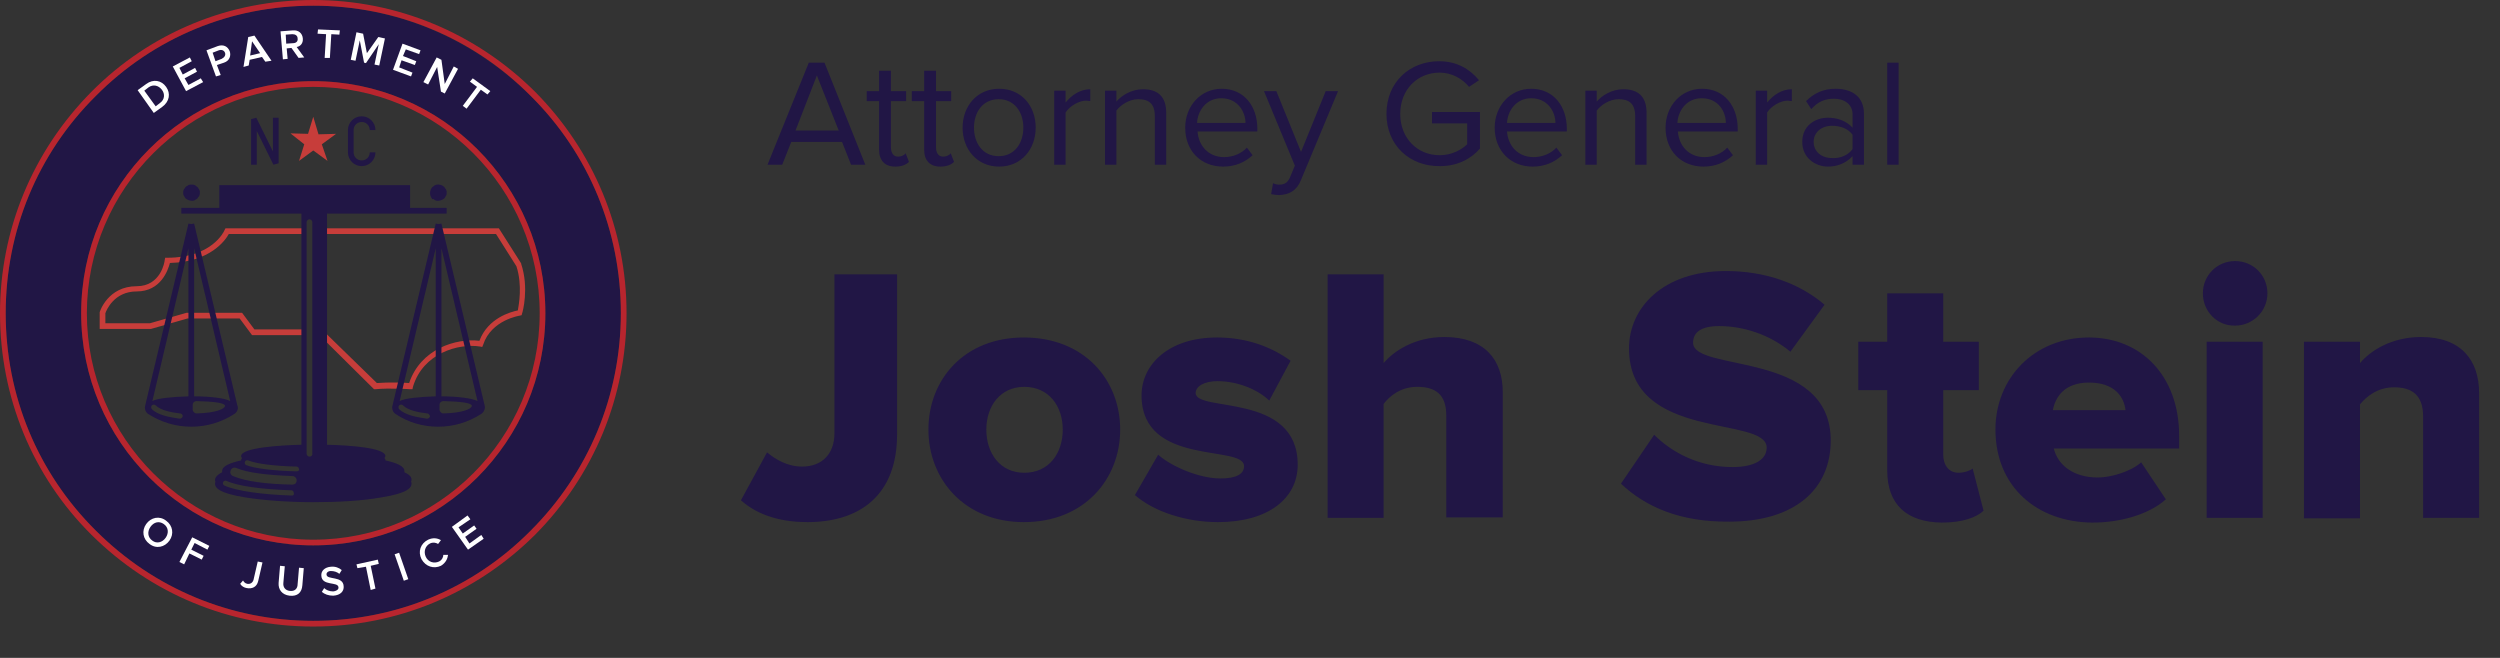 <svg id="Layer_1" xmlns="http://www.w3.org/2000/svg" xmlns:xlink="http://www.w3.org/1999/xlink" viewBox="0 0 526.7 138.6"><rect x="0" y="0" width="526.7" height="138.6" fill="#333333" stroke="none"/><style>.st0{clip-path:url(#SVGID_2_)}.st1{fill:#211645}.st2{fill:#b8252e}.st3{fill:#fff}.st4{fill:#c73d3a}</style><defs><path id="SVGID_1_" d="M0 0h526.7v138.6H0z"/></defs><clipPath id="SVGID_2_"><use xlink:href="#SVGID_1_" overflow="visible"/></clipPath><g class="st0"><path class="st1" d="M156.1 105.4l5.5-10.1c1.8 1.5 4.3 3 7.4 3 4.2 0 6.8-2.7 6.8-7V57.8H189v33.7c0 12.7-7.7 18.5-18.9 18.5-5.1 0-10.2-1.2-14-4.6zM195.6 90.5c0-10.5 7.5-19.4 20.1-19.4 12.8 0 20.3 9 20.3 19.4s-7.5 19.5-20.3 19.5c-12.5 0-20.1-9-20.1-19.5zm28.3 0c0-4.9-2.9-9-8.1-9-5.1 0-8 4.1-8 9 0 5 2.9 9.1 8 9.1 5.2 0 8.1-4.1 8.1-9.1zM239.1 104.3l4.9-8.5c2.8 2.5 8.7 5 13.1 5 3.5 0 5-1 5-2.6 0-4.6-21.6.2-21.6-14.9 0-6.5 5.7-12.2 15.9-12.2 6.3 0 11.5 2 15.5 4.9l-4.5 8.4c-2.2-2.2-6.5-4.1-10.9-4.1-2.8 0-4.6 1.1-4.6 2.5 0 4.1 21.5-.2 21.5 15.1 0 7.1-6.2 12.1-16.8 12.1-6.7 0-13.5-2.2-17.5-5.7zM304.7 109.1V87.5c0-4.5-2.4-6-6.1-6-3.5 0-5.8 1.9-7.1 3.6v24h-11.8V57.8h11.8v18.7c2.2-2.6 6.6-5.5 12.8-5.5 8.5 0 12.3 4.8 12.3 11.6V109h-11.9zM341.5 101.9l7-10.3c3.7 3.7 9.4 6.8 16.5 6.8 4.5 0 7.2-1.5 7.2-4.1 0-6.8-29-1.2-29-20.9 0-8.6 7.2-16.3 20.4-16.3 8.2 0 15.4 2.5 20.8 7.1l-7.2 9.9c-4.3-3.6-9.9-5.4-15-5.4-3.8 0-5.5 1.3-5.5 3.5 0 6.3 29 1.5 29 20.6 0 10.3-7.6 17.1-21.4 17.1-10.5.1-17.7-3.2-22.8-8z"/></g><g class="st0"><path class="st1" d="M397.6 99.1V82.2h-6.1V72h6.1V61.8h11.8V72h7.5v10.2h-7.5v13.6c0 2.2 1.2 3.8 3.2 3.8 1.3 0 2.6-.5 3-.9l2.3 8.9c-1.5 1.4-4.4 2.5-8.8 2.5-7.4-.1-11.5-3.8-11.5-11zM420.4 90.5c0-10.8 8.1-19.4 19.7-19.4 11 0 19 8.1 19 20.7v2.7h-26.4c.8 3.3 3.9 6.1 9.3 6.1 2.6 0 6.9-1.2 9.1-3.2l5.2 7.8c-3.7 3.3-9.8 4.9-15.5 4.9-11.6-.1-20.4-7.5-20.4-19.6zm19.7-9.9c-5.2 0-7.1 3.1-7.6 5.8h15.3c-.3-2.7-2.2-5.8-7.7-5.8zM464.1 61.8c0-3.8 3-6.8 6.8-6.8s6.8 3 6.8 6.8-3.1 6.8-6.8 6.8c-3.8.1-6.8-3-6.8-6.8zm.8 47.3V72h11.8v37.1h-11.8zM510.5 109.1V87.7c0-4.5-2.4-6.1-6.1-6.1-3.5 0-5.8 1.9-7.2 3.6v24h-11.8V72h11.8v4.5c2.2-2.6 6.6-5.5 12.9-5.5 8.4 0 12.2 4.9 12.2 11.8v26.3h-11.8z"/></g><g class="st0"><path class="st1" d="M179.3 34.7l-1.9-4.8h-10.7l-1.9 4.8h-3.1l8.7-21.5h3.3l8.6 21.5h-3zm-7.2-18.8l-4.5 11.6h9.1l-4.6-11.6z"/></g><g class="st0"><path class="st1" d="M185.2 31.5V21.3h-2.6v-2.1h2.6v-4.3h2.5v4.3h3.2v2.1h-3.2V31c0 1.2.5 2 1.5 2 .7 0 1.3-.3 1.6-.7l.7 1.8c-.6.6-1.5 1-2.9 1-2.2 0-3.4-1.3-3.4-3.6zM194.7 31.5V21.3h-2.6v-2.1h2.6v-4.3h2.5v4.3h3.2v2.1h-3.2V31c0 1.2.5 2 1.5 2 .7 0 1.3-.3 1.6-.7l.7 1.8c-.6.6-1.5 1-2.9 1-2.2 0-3.4-1.3-3.4-3.6zM202.8 26.9c0-4.5 3-8.2 7.7-8.2s7.7 3.6 7.7 8.2c0 4.5-3 8.2-7.7 8.2s-7.7-3.7-7.7-8.2zm12.8 0c0-3.2-1.8-6-5.2-6s-5.2 2.8-5.2 6 1.8 6 5.2 6 5.2-2.8 5.2-6zM222.1 34.7V19.1h2.4v2.5c1.3-1.6 3.1-2.8 5.2-2.8v2.5c-.3 0-.6-.1-.9-.1-1.5 0-3.5 1.2-4.3 2.5v11h-2.4zM243.3 34.7V24.5c0-2.8-1.4-3.6-3.5-3.6-1.9 0-3.7 1.2-4.6 2.4v11.4h-2.4V19.1h2.4v2.3c1.1-1.3 3.2-2.6 5.6-2.6 3.2 0 4.9 1.6 4.9 5v10.9h-2.4zM249.7 26.9c0-4.5 3.2-8.2 7.7-8.2 4.7 0 7.5 3.7 7.5 8.4v.6h-12.6c.2 2.9 2.2 5.4 5.6 5.4 1.8 0 3.6-.7 4.8-2l1.2 1.6c-1.6 1.5-3.7 2.4-6.2 2.4-4.7 0-8-3.3-8-8.2zm7.6-6.2c-3.3 0-5 2.8-5.1 5.2h10.2c0-2.3-1.6-5.2-5.1-5.2zM268.2 38.6c.4.2.9.3 1.3.3 1.1 0 1.8-.4 2.3-1.6l1-2.4-6.5-15.7h2.6l5.2 12.8 5.2-12.8h2.6l-7.8 18.7c-.9 2.3-2.5 3.1-4.6 3.2-.5 0-1.3-.1-1.7-.2l.4-2.3zM292.1 24c0-6.7 4.9-11.1 11.1-11.1 3.8 0 6.5 1.7 8.4 4l-2.1 1.4c-1.4-1.7-3.6-3-6.2-3-4.7 0-8.3 3.6-8.3 8.7s3.6 8.7 8.3 8.7c2.6 0 4.7-1.2 5.8-2.3V26h-7.4v-2.4h10.1v7.7c-2 2.3-4.9 3.7-8.4 3.7-6.4.1-11.3-4.4-11.3-11zM314.9 26.9c0-4.5 3.2-8.2 7.7-8.2 4.7 0 7.5 3.7 7.5 8.4v.6h-12.6c.2 2.9 2.2 5.4 5.6 5.4 1.8 0 3.6-.7 4.8-2l1.2 1.6c-1.6 1.5-3.7 2.4-6.2 2.4-4.6 0-8-3.3-8-8.2zm7.7-6.2c-3.3 0-5 2.8-5.1 5.2h10.2c0-2.3-1.6-5.2-5.1-5.2zM344.5 34.7V24.5c0-2.8-1.4-3.6-3.5-3.6-1.9 0-3.7 1.2-4.6 2.4v11.4H334V19.1h2.4v2.3c1.1-1.3 3.2-2.6 5.6-2.6 3.2 0 4.9 1.6 4.9 5v10.9h-2.4zM350.9 26.9c0-4.5 3.2-8.2 7.7-8.2 4.7 0 7.5 3.7 7.5 8.4v.6h-12.6c.2 2.9 2.2 5.4 5.6 5.4 1.8 0 3.6-.7 4.8-2l1.2 1.6c-1.6 1.5-3.7 2.4-6.2 2.4-4.7 0-8-3.3-8-8.2zm7.6-6.2c-3.3 0-5 2.8-5.1 5.2h10.2c0-2.3-1.5-5.2-5.1-5.2zM369.9 34.7V19.1h2.4v2.5c1.3-1.6 3.1-2.8 5.2-2.8v2.5c-.3 0-.6-.1-.9-.1-1.5 0-3.5 1.2-4.3 2.5v11h-2.4zM390.3 34.7v-1.8c-1.3 1.4-3.1 2.2-5.2 2.2-2.6 0-5.4-1.8-5.4-5.2 0-3.5 2.8-5.1 5.4-5.1 2.1 0 3.9.7 5.2 2.1v-2.8c0-2.1-1.7-3.3-3.9-3.3-1.9 0-3.4.6-4.8 2.2l-1.1-1.7c1.7-1.7 3.7-2.6 6.2-2.6 3.3 0 6 1.5 6 5.3v10.7h-2.4zm0-3.3v-3c-.9-1.3-2.6-1.9-4.3-1.9-2.3 0-3.9 1.4-3.9 3.4s1.6 3.4 3.9 3.4c1.7.1 3.4-.6 4.3-1.9zM397.6 34.7V13.2h2.4v21.5h-2.4z"/></g><g class="st0"><path class="st1" d="M66 114.9C39 114.9 17.1 93 17.1 66S39 17.1 66 17.1 114.9 39 114.9 66 93 114.9 66 114.9M66 1.2c-17.3 0-33.6 6.7-45.8 19C7.9 32.4 1.2 48.7 1.2 66c0 17.3 6.7 33.6 19 45.8 12.2 12.2 28.5 19 45.8 19 17.3 0 33.6-6.7 45.8-19 12.2-12.2 19-28.5 19-45.8 0-17.3-6.7-33.6-19-45.8S83.3 1.2 66 1.2"/></g><g class="st0"><path class="st2" d="M66 18.3c-26.3 0-47.7 21.4-47.7 47.7 0 26.3 21.4 47.7 47.7 47.7s47.7-21.4 47.7-47.7c0-26.3-21.4-47.7-47.7-47.7m0 96.6C39 114.9 17.1 93 17.1 66S39 17.1 66 17.1 114.9 39 114.9 66 93 114.9 66 114.9M66 1.2c-17.3 0-33.6 6.7-45.8 19C7.9 32.4 1.2 48.7 1.2 66c0 17.3 6.7 33.6 19 45.8 12.2 12.2 28.5 19 45.8 19 17.3 0 33.6-6.7 45.8-19 12.2-12.2 19-28.5 19-45.8 0-17.3-6.7-33.6-19-45.8C99.6 7.9 83.3 1.2 66 1.2M66 132c-17.6 0-34.2-6.9-46.7-19.3S0 83.6 0 66s6.9-34.2 19.3-46.7S48.4 0 66 0s34.2 6.9 46.7 19.3C125.1 31.8 132 48.4 132 66s-6.9 34.2-19.3 46.7C100.2 125.1 83.6 132 66 132"/></g><g class="st0"><path class="st3" d="M34.1 18.9c-.7-.9-1.8-1.2-2.8-.5l-.9.7 2.4 3.3.9-.7c1-.7 1.1-1.9.4-2.8m-1.7 4.9L29 19l1.8-1.3c1.5-1.1 3.2-.8 4.2.6s.7 3.1-.8 4.2l-1.8 1.3z"/></g><g class="st0"><path class="st3" d="M39.2 19.2L36.4 14l3.6-1.9.4.8-2.6 1.4.7 1.4 2.6-1.4.4.8-2.6 1.4.8 1.4 2.6-1.4.5.8z"/></g><g class="st0"><path class="st3" d="M47.4 11.1c-.2-.5-.7-.7-1.3-.5l-1.3.5.6 1.8 1.3-.5c.6-.3.9-.8.7-1.3m-1.9 5l-2-5.5 2.4-.9c1.2-.4 2.1.1 2.5 1.1.3.9 0 2-1.2 2.4l-1.5.5.8 2.1-1 .3z"/></g><g class="st0"><path class="st3" d="M53.1 8.7l-.4 3 2.1-.5-1.7-2.5zm2.8 4.3l-.7-1-2.6.6-.2 1.2-1.1.3 1-6.3 1.3-.3 3.6 5.3-1.3.2z"/></g><g class="st0"><path class="st3" d="M62.7 8.1c0-.6-.5-.9-1.1-.9l-1.4.1.1 1.9 1.4-.1c.7 0 1.1-.4 1-1m.2 4.1l-1.5-2.1-1 .1.2 2.2-1 .1-.5-5.9 2.6-.2c1.2-.1 2 .6 2.1 1.7.1 1.1-.6 1.7-1.3 1.8l1.6 2.2-1.2.1z"/></g><g class="st0"><path class="st3" d="M68.4 12.2l.3-5-1.8-.1.1-.9 4.6.2-.1.9-1.7-.1-.3 5z"/></g><g class="st0"><path class="st3" d="M78.9 13.6l.9-4.3-2.7 4-.4-.1-.9-4.7-.9 4.3-1-.2 1.2-5.8 1.4.3.8 4.1 2.4-3.4 1.4.3-1.2 5.7z"/></g><g class="st0"><path class="st3" d="M82.8 14.7l2-5.5 3.8 1.4-.3.8-2.8-1-.6 1.4 2.8 1.1-.3.8-2.8-1-.5 1.5 2.8 1.1-.3.8z"/></g><g class="st0"><path class="st3" d="M92.9 19.3l-.8-5.2-1.9 3.7-1-.5 2.8-5.2 1 .5.7 5.1 1.9-3.7.9.5-2.8 5.2z"/></g><g class="st0"><path class="st3" d="M97.5 22.3l3-4-1.5-1.1.6-.7 3.7 2.7-.6.7-1.4-1-3 4z"/></g><g class="st0"><path class="st3" d="M34.9 113.3c.7-1 .6-2.2-.4-2.9-1-.7-2.1-.4-2.8.6-.7 1-.6 2.2.4 2.9.9.7 2.1.4 2.8-.6m-4.1-2.9c1-1.4 2.8-1.8 4.2-.7 1.4 1 1.7 2.8.7 4.2-1 1.4-2.8 1.8-4.2.7-1.4-1-1.7-2.8-.7-4.2"/></g><g class="st0"><path class="st3" d="M37.8 118.4l2.7-5.2 3.6 1.8-.4.8-2.7-1.4-.7 1.4 2.6 1.3-.4.8-2.6-1.3-1.1 2.3z"/></g><g class="st0"><path class="st3" d="M50.6 123l.6-.7c.2.3.4.6.9.7.6.1 1.1-.2 1.3-.8l.9-3.9 1 .2-.9 3.9c-.3 1.3-1.3 1.7-2.4 1.5-.6-.1-1.1-.4-1.4-.9"/></g><g class="st0"><path class="st3" d="M58.7 122.8l.3-3.6 1 .1-.3 3.5c-.1.9.4 1.6 1.4 1.7 1 .1 1.6-.5 1.6-1.4l.3-3.5 1 .1-.3 3.6c-.1 1.5-1 2.4-2.7 2.2-1.6-.2-2.4-1.3-2.3-2.7"/></g><g class="st0"><path class="st3" d="M67.8 124.7l.5-.8c.4.4 1.1.7 1.9.7.8-.1 1.2-.5 1.1-.9-.1-1.2-3.5-.2-3.6-2.4-.1-1 .7-1.8 2-1.9.9-.1 1.7.2 2.3.7l-.5.8c-.5-.4-1.1-.6-1.8-.6-.6 0-1 .4-.9.8.1 1.1 3.5.2 3.6 2.4.1 1-.6 1.9-2.2 2-1 0-1.8-.3-2.4-.8"/></g><g class="st0"><path class="st3" d="M78.1 124.3l-1-4.9-1.8.3-.2-.8 4.5-1 .2.9-1.7.4 1 4.8z"/></g><g class="st0"><path transform="rotate(70.84 84.565 119.42)" class="st3" d="M81.6 118.9h5.9v1h-5.9z"/></g><g class="st0"><path class="st3" d="M88.8 117.8c-.8-1.6-.2-3.3 1.4-4.1 1.1-.5 2-.3 2.7.1l-.6.8c-.5-.3-1.1-.4-1.7-.1-1 .5-1.4 1.7-.9 2.8s1.7 1.5 2.8 1c.6-.3.9-.9.9-1.4h1c-.1.8-.5 1.7-1.5 2.3-1.5.7-3.2.2-4.1-1.4"/></g><g class="st0"><path class="st3" d="M98.6 115.8l-3.4-4.8 3.3-2.4.6.8-2.5 1.7.9 1.3 2.4-1.7.5.7-2.4 1.7.9 1.4 2.5-1.8.5.8z"/></g><g class="st0"><path class="st4" d="M64.1 30.4L63 33.9l3-2.2 3 2.2-1.2-3.5 3-2.2-3.7.1-1.1-3.7-1.1 3.6-3.7-.1 2.9 2.3zm3.2 40.2L78.8 82h.3c3-.3 7.3 0 7.3 0h.5l.1-.5c2.1-7.1 9.6-9.2 14.1-8.5l.5.1.2-.5c1.7-5.2 7.7-6.1 7.7-6.1l.4-.1.1-.4c.1-.2 1.5-5.3-.2-10.4v-.1l-4.7-7.4H67v1.2h37.5l4.3 6.8c1.3 4 .5 8.1.3 9.3-1.5.3-6.3 1.6-8.1 6.4-4.9-.6-12.4 1.7-14.8 8.9-1.2-.1-4.3-.2-6.8 0L67.8 69.4l-.5 1.2zM64 49.3H48.2c-.7 1.3-3.9 5.9-12.4 6.1-.4 1.5-1.9 6-7 6-4.8 0-6.4 4-6.6 4.6v2.1h9.4l7.7-2.2H51l2.6 3.5H64v1.2H53.1l-2.6-3.5h-11l-7.7 2.2H21v-3.5c0-.1 1.7-5.5 7.8-5.5 5.1 0 5.9-5.2 5.9-5.5l.1-.5h.5c9.3 0 11.9-5.5 12-5.8l.2-.4H64v1.2z"/></g><g class="st0"><path class="st1" d="M58.7 34.4v-9.6h-1.2v7.1L54 24.8l-1.1.3v9.6h1.2v-7.1l3.5 7.1 1.1-.3zm20.4-2.3h-1.2c0 1-.8 1.7-1.7 1.7-1 0-1.7-.8-1.7-1.7v-4.7c0-1 .8-1.7 1.7-1.7 1 0 1.7.8 1.7 1.7h1.2c0-1.6-1.3-2.9-2.9-2.9s-2.9 1.3-2.9 2.9v4.7c0 1.6 1.3 2.9 2.9 2.9s2.9-1.3 2.9-2.9M65.2 96.2c-.3 0-.6-.3-.6-.6V46.8c0-.3.3-.6.6-.6s.6.3.6.6v48.9c0 .3-.3.5-.6.5m-2.7 3.1c-4.8-.1-8.8-.6-10.6-1.3-.3-.1-.4-.4-.3-.7.1-.3.4-.4.7-.3 1.6.7 5.6 1.2 10.2 1.3.3 0 .5.3.5.6.1.2-.2.4-.5.4m-.9 2.8c-5.6-.1-9.9-.7-12.5-1.8-.5-.2-.7-.7-.5-1.2.2-.5.7-.7 1.2-.5 2.3 1 6.5 1.5 11.8 1.7.5 0 .9.4.9.9 0 .6-.4.9-.9.9m-.1 2.3c-6.4-.2-11.8-1-14.2-2.1-.3-.1-.4-.5-.3-.7.1-.3.5-.4.7-.3 2.3 1.1 7.5 1.8 13.7 2 .3 0 .5.3.5.6.1.3-.1.5-.4.5M94.1 45v-1.2h-7.7V39H46.2v4.8h-8V45h25.3v48.7c-4.4.1-12.7.6-12.7 2.4 0 .2.1.3.2.4-.1.1-.2.3-.2.4v.1c-2.3.5-4 1.2-4 2.2v.3c-1.2.6-1.5 1.2-1.5 1.6 0 .1 0 .3.1.4-.1.2-.1.3-.1.4 0 .8.7 2 6.4 2.9 3.8.6 8.9 1 14.3 1s10.4-.3 14.3-1c5.7-.9 6.4-2.1 6.4-2.9 0-.1 0-.3-.1-.4.1-.2.1-.3.1-.4 0-.5-.2-1-1.5-1.6v-.3c0-1-1.7-1.7-4-2.2v-.1c0-.2-.1-.3-.2-.4.1-.1.2-.3.2-.4 0-1.8-7.8-2.3-12.3-2.4V45h25.2zM48.5 84.5l-7.6-32.2v31.2c3.4 0 6.6.4 7.6 1m-1.1 1c0-.6-2.2-.9-6-1-.4 0-.8.3-.8.8v1c0 .4.4.8.8.8 4.2-.1 6-1 6-1.6m-7.7-33.2l-7.6 32.2c1-.6 4.3-.9 7.6-1V52.3zm-1.8 34.8c-1.7-.2-4-.6-5.1-1.7-.2-.2-.6-.2-.8 0-.2.2-.2.6 0 .8 1.3 1.3 3.8 1.7 5.8 2h.1c.3 0 .5-.2.6-.5 0-.3-.2-.6-.6-.6m11.5.1c-2.8 1.8-5.9 2.7-9.1 2.7s-6.3-.9-9.1-2.7c-.6-.4-.8-1.2-.6-1.8l9.1-38.3.6.1.6-.1L50 85.4c.3.6 0 1.4-.6 1.8m51.2-2.7L93 52.3v31.2c3.3 0 6.5.4 7.6 1m-1.2 1c0-.6-2.2-.9-6-1-.4 0-.8.3-.8.8v1c0 .4.4.8.8.8 4.2-.1 6-1 6-1.6m-7.6-33.2l-7.6 32.2c1-.6 4.3-.9 7.6-1V52.3zM90 87.1c-1.7-.2-4-.6-5.1-1.7-.2-.2-.6-.2-.8 0-.2.2-.2.6 0 .8 1.3 1.3 3.8 1.7 5.8 2h.1c.3 0 .5-.2.6-.5-.1-.3-.3-.6-.6-.6m11.4.1c-2.8 1.8-5.9 2.7-9.1 2.7s-6.3-.9-9-2.7c-.6-.4-.8-1.2-.6-1.8l9.1-38.3.6.1.6-.1 9.1 38.3c.2.6-.1 1.4-.7 1.8M91.4 42c.1.1.2.1.3.2.1 0 .2.1.3.1h.3c.5 0 .9-.2 1.3-.5.1-.1.2-.2.2-.3.1-.1.1-.2.2-.3 0-.1.1-.2.1-.3v-.3-.3c0-.1-.1-.2-.1-.3 0-.1-.1-.2-.2-.3-.1-.1-.1-.2-.2-.3-.4-.4-1-.6-1.6-.5-.1 0-.2.1-.3.1-.1 0-.2.1-.3.2-.1.1-.2.1-.3.2-.3.3-.5.8-.5 1.3s.2.9.5 1.3c.1-.1.2-.1.3 0m-52.8-1.1v-.3-.3c0-.1.1-.2.1-.3 0-.1.1-.2.2-.3.1-.1.1-.2.2-.3.1-.1.2-.2.3-.2.1-.1.2-.1.3-.2.1 0 .2-.1.3-.1h.7c.1 0 .2.1.3.1.1 0 .2.1.3.2.1.1.2.1.3.2.1.1.2.2.2.3.1.1.1.2.2.3 0 .1.1.2.1.3v.6c0 .1-.1.2-.1.3 0 .1-.1.2-.2.3-.1.1-.1.2-.2.3-.1.1-.2.2-.3.2-.1.1-.2.1-.3.2-.1 0-.2.1-.3.1h-.3c-.5 0-.9-.2-1.3-.5-.1-.1-.2-.2-.2-.3-.1-.1-.1-.2-.2-.3 0-.1-.1-.2-.1-.3"/></g></svg>